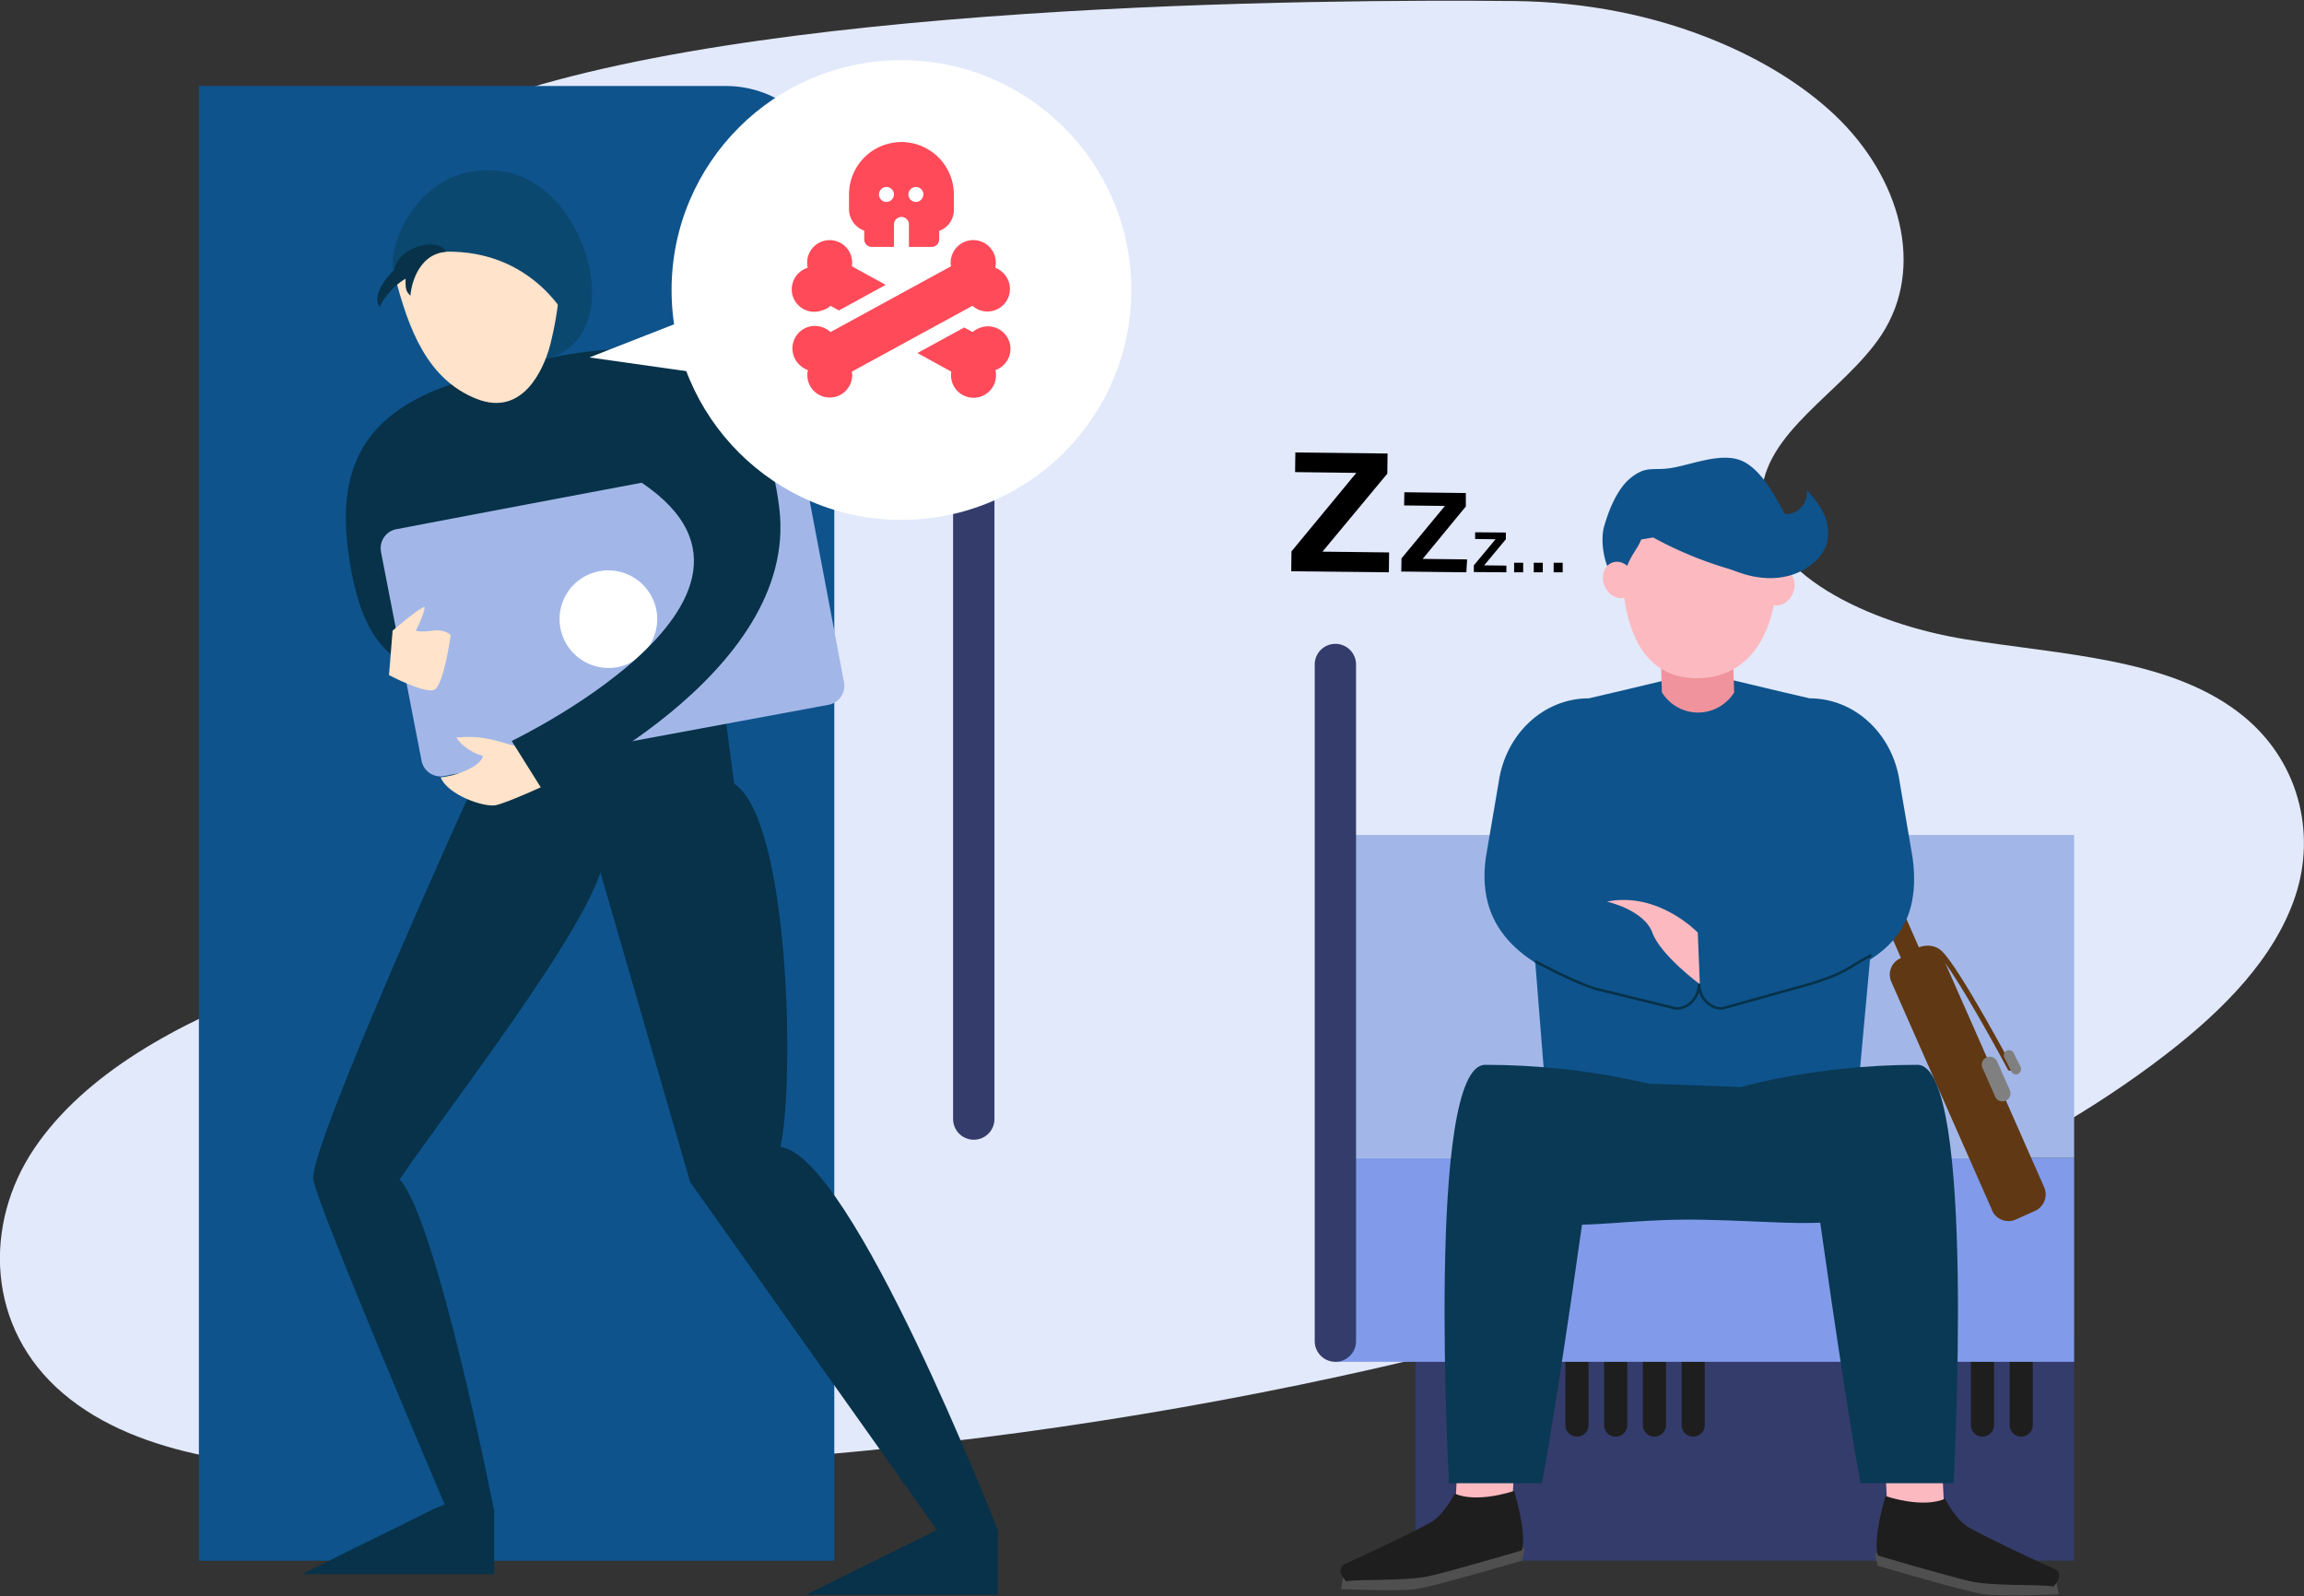<svg id="icon" xmlns="http://www.w3.org/2000/svg" viewBox="0 0 892 618"><rect x="0" y="0" width="892" height="618" fill="#333333" stroke="none"/><defs><style>.cls-1{fill:#e2e9fb;}.cls-2{fill:#0e538c;}.cls-3{fill:#343c6b;}.cls-4{fill:#1e1e1e;}.cls-5{fill:#819bea;}.cls-6{fill:#a2b7e8;}.cls-7{fill:#603813;}.cls-8{fill:gray;}.cls-13,.cls-9{fill:none;}.cls-9{stroke:#603813;stroke-linecap:round;stroke-linejoin:round;stroke-width:2px;}.cls-10{fill:#093954;}.cls-11{fill:#fcbac0;}.cls-12{fill:#f0939c;}.cls-13{stroke:#073249;stroke-miterlimit:10;}.cls-14{fill:#4f4f4f;}.cls-15{fill:#073249;}.cls-16{fill:#fff;}.cls-17{fill:#ffe3ca;}.cls-18{fill:#0b4870;}.cls-19{fill:#ff4a59;}</style></defs><path class="cls-1" d="M586.3.4c27,.3,54,5.4,78.4,15.6,17.3,7.2,33.1,16.7,45.7,28.6,25.2,23.9,35.2,58.9,18,85.1-14.4,21.9-46,37.6-46.4,62.8-.4,29.4,41.8,49,78.7,55s78.2,7.2,105.8,28.2c23.8,18,30.2,46.9,22.2,71.1s-27.9,44.3-50.2,61.5c-55.9,43.1-127.6,71.4-201.1,93.8-155.3,47.2-323.8,70.2-493.5,67.4-42.4-.7-89.7-4.7-119.4-29.9-30-25.4-30.9-65.7-11.3-94.8s55.7-48.7,93.4-62.9,78.1-24.2,114.8-39.9c27.7-11.8,56.1-34.5,44.3-58.7-8.4-17.2-32.9-25.5-54.5-32.5-30.5-9.9-60.9-21.4-85.9-38.8s-44.1-41.6-46-67.1C77.5,120.9,91,98.1,110.8,81S156.5,51.8,183,41.5C287.6.8,513.5-.3,586.3.4Z"/><path class="cls-2" d="M77,33.3H281a42,42,0,0,1,42,42h0v529H77Z"/><rect class="cls-3" x="548" y="518.3" width="255" height="86"/><path class="cls-4" d="M655.5,520.3h0a4.49,4.49,0,0,1,4.5,4.46v27a4.49,4.49,0,0,1-4.46,4.5h0a4.49,4.49,0,0,1-4.5-4.46v-27A4.49,4.49,0,0,1,655.5,520.3Z"/><path class="cls-4" d="M640.5,520.3h0a4.49,4.49,0,0,1,4.5,4.46v27a4.49,4.49,0,0,1-4.46,4.5h0a4.49,4.49,0,0,1-4.5-4.46v-27A4.49,4.49,0,0,1,640.5,520.3Z"/><path class="cls-4" d="M625.5,520.3h0a4.49,4.49,0,0,1,4.5,4.46v27a4.49,4.49,0,0,1-4.46,4.5h0a4.49,4.49,0,0,1-4.5-4.46v-27A4.49,4.49,0,0,1,625.5,520.3Z"/><path class="cls-4" d="M610.5,520.3h0a4.49,4.49,0,0,1,4.5,4.46v27a4.49,4.49,0,0,1-4.46,4.5h0a4.49,4.49,0,0,1-4.5-4.46v-27A4.49,4.49,0,0,1,610.5,520.3Z"/><path class="cls-4" d="M782.5,520.3h0a4.49,4.49,0,0,1,4.5,4.46v27a4.49,4.49,0,0,1-4.46,4.5h0a4.49,4.49,0,0,1-4.5-4.46v-27A4.49,4.49,0,0,1,782.5,520.3Z"/><path class="cls-4" d="M767.5,520.3h0a4.49,4.49,0,0,1,4.5,4.46v27a4.49,4.49,0,0,1-4.46,4.5h0a4.49,4.49,0,0,1-4.5-4.46v-27A4.49,4.49,0,0,1,767.5,520.3Z"/><path class="cls-4" d="M752.5,520.3h0a4.49,4.49,0,0,1,4.5,4.46v27a4.49,4.49,0,0,1-4.46,4.5h0a4.49,4.49,0,0,1-4.5-4.46v-27A4.49,4.49,0,0,1,752.5,520.3Z"/><path class="cls-4" d="M737.5,520.3h0a4.49,4.49,0,0,1,4.5,4.46v27a4.49,4.49,0,0,1-4.46,4.5h0a4.49,4.49,0,0,1-4.5-4.46v-27A4.49,4.49,0,0,1,737.5,520.3Z"/><rect class="cls-5" x="517" y="448.3" width="286" height="79"/><rect class="cls-6" x="517" y="323.3" width="286" height="125"/><path class="cls-7" d="M745.2,382h0a4,4,0,0,1-5.28-2v-.06l-16.4-37.3a4,4,0,0,1,2-5.28h.06a4,4,0,0,1,5.28,2v.06l16.4,37.3A4.07,4.07,0,0,1,745.2,382Z"/><path class="cls-7" d="M787.8,468.9l-7.4,3.3a6.92,6.92,0,0,1-9.15-3.48h0v-.12l-39-88.4a6.92,6.92,0,0,1,3.48-9.15h0l.12-.05,7.4-3.3a6.92,6.92,0,0,1,9.15,3.48h0v.12l39,88.4A7,7,0,0,1,787.8,468.9Z"/><path class="cls-8" d="M776.5,426.2h0a3.08,3.08,0,0,1-4.07-1.54v-.06l-4.9-11.1a3.08,3.08,0,0,1,1.54-4.07h.06A3.08,3.08,0,0,1,773.2,411V411l4.9,11.1a3.08,3.08,0,0,1-1.54,4.07Z"/><path class="cls-9" d="M740.8,368.8s6.1-3.8,10.3.2c6.7,6.4,27.1,44.6,27.1,44.6"/><path class="cls-8" d="M781.4,415.8h0a2,2,0,0,1-2.69-.88h0l-2.7-5.4a2,2,0,0,1,.88-2.69h0a2,2,0,0,1,2.69.88h0l2.7,5.4A2.2,2.2,0,0,1,781.4,415.8Z"/><path class="cls-2" d="M702,381.3l-35.3,9.2c-4.9,0-8.9-4.3-8.9-9.6,0,5.3-4,9.6-8.9,9.6L618,383.3c-26.1-8.5-46.7-21.7-42.8-51l5-29.3c2.6-18.7,17.3-32.6,34.9-32.6l9.4-2.2.9-.2,16.8-4,6.8-1.6h17.7l6.8,1.6,16.8,4,.9.2,9.4,2.2c17.5,0,32.3,13.8,34.9,32.6l5,29.3C744.3,361.6,728.2,372.7,702,381.3Z"/><path class="cls-10" d="M604,416.3l110-1s30,10,21,37-29,21-75,20-66,11-76-15C571.3,424.3,604,416.3,604,416.3Z"/><polygon class="cls-2" points="719.3 422.6 598 418.1 589.6 312.4 729.4 312.4 719.3 422.6"/><ellipse class="cls-11" cx="688.61" cy="227.39" rx="7.2" ry="6" transform="translate(230.43 789.49) rotate(-69.09)"/><path class="cls-12" d="M642.9,250.8l.5,17.4.5.6a16.4,16.4,0,0,0,22.82,4.2h0l.07-.05a17.38,17.38,0,0,0,4.6-4.8h0l-.6-17.7Z"/><path class="cls-11" d="M688.4,216.6c0,34-14.7,46-31.4,46s-29.1-12-29.1-46c0-18.5,13.6-33.4,30.3-33.4S688.4,198.1,688.4,216.6Z"/><path class="cls-2" d="M640,208.1a147.21,147.21,0,0,0,43.7,15.6c6,1.1,12.5-15.5,9.3-21.1-4.6-7.9-9.1-18.3-16.8-23.2s-19-.2-28,1.6c-8,1.6-10.4-1.1-16.8,4-5.3,4.2-8.6,12.6-10.4,19s.6,20.2,7.2,21.7c1.6-9.6,5.4-12.1,7.2-16.8Z"/><ellipse class="cls-11" cx="626.72" cy="224.55" rx="5.98" ry="7.18" transform="translate(-38.8 241.37) rotate(-21.16)"/><path class="cls-2" d="M652.2,210.6c7.5,4.7,15.2,9.4,23.4,11.8s17.3,2.1,24.6-3c3.4-2.3,6.6-5.8,7.4-10.5a18.36,18.36,0,0,0-1.9-10.8,42.25,42.25,0,0,0-6.2-8.3,8.47,8.47,0,0,1-4.2,8.3c-2.6,1.4-5.7,1.1-8.4.3-4.5-1.3-8.9-3.8-13.3-6s-9-3.9-13.8-3.4a13.58,13.58,0,0,0-11.4,8.9"/><path class="cls-11" d="M657.3,361.1s-15.2-16-35.2-12c0,0,14.4,3.2,17.6,12s18.4,20,18.4,20Z"/><path class="cls-13" d="M724.5,369.8c-11,6-9.7,6.7-23,11l-34.8,9.7c-4.9,0-8.9-4.3-8.9-9.6,0,5.3-4,9.6-8.9,9.6l-31.4-7.7c-10.3-3.4-22.8-10.5-23.2-10.6"/><polygon class="cls-11" points="563.2 588.3 585.2 588.3 586.2 568.3 564.2 568.3 563.2 588.3"/><path class="cls-14" d="M587.2,594.3l3,6-1,4s-34,10-41,11-29,0-29,0l.8-4.6,36.3-5.4Z"/><path class="cls-4" d="M586.2,577.3s5,16,3,23c0,0-27,8-36,10s-26,1-32,2c0,0-5-4.9,0-7,7-3,28-13,33-16s9-11,9-11S570.2,582.3,586.2,577.3Z"/><path class="cls-10" d="M561,574.3s-9-162,14-162c41,0,71.1,9.4,71.1,9.4S661,462.3,615,456.3c0,0-11,80-18,118Z"/><polygon class="cls-11" points="753 590.3 731 590.3 730 570.3 752 570.3 753 590.3"/><path class="cls-14" d="M729,596.3l-3,6,1,4s34,10,41,11,29,0,29,0l-.8-4.6-36.3-5.4Z"/><path class="cls-4" d="M730,579.3s-5,16-3,23c0,0,27,8,36,10s26,1,32,2c0,0,5-4.9,0-7-7-3-28-13-33-16s-9-11-9-11S746,584.3,730,579.3Z"/><path class="cls-10" d="M756.3,574.3s9-162-14-162c-41,0-71.1,9.4-71.1,9.4s-14.9,40.6,31.1,34.6c0,0,11,80,18,118Z"/><path d="M537.7,221.6l-37.8-.4.1-7.7,25.1-30.4-23.7-.3.1-7.6,35.7.4-.1,7.8L512,213.6l25.8.3Z"/><path d="M567.7,221.6l-25.2-.3.1-5.1,16.8-20.3-15.8-.2.1-5.1,23.8.3v5.2l-16.7,20.3,17.2.2Z"/><path d="M583.2,221.6l-12.6-.1v-2.6l8.4-10.1-7.9-.1v-2.6l11.9.1v2.6l-8.4,10.1,8.6.1Z"/><path d="M589.7,221.6h-3.5v-3.7h3.5Z"/><path d="M597.3,221.6h-3.5v-3.7h3.5Z"/><path d="M605,221.6h-3.5v-3.7H605Z"/><path class="cls-3" d="M517,249.3h0a8,8,0,0,1,8,8v262a8,8,0,0,1-8,8h0a8,8,0,0,1-8-8v-262A8,8,0,0,1,517,249.3Z"/><path class="cls-3" d="M377,163.3h0a8,8,0,0,1,8,8v262a8,8,0,0,1-8,8h0a8,8,0,0,1-8-8v-262A8,8,0,0,1,377,163.3Z"/><path class="cls-15" d="M180.8,146.4c-14.9,10.8-34.7,55.2-34.7,55.2L176.2,307l108-3.6L266.3,165.9l-51.2-24.5Z"/><path class="cls-15" d="M184.2,145.9c-38.1,10.1-54,29.4-49.6,65.8s17,45.5,31.6,47.8c14.1-10.6,14.6-20.8,14.6-20.8S152.1,206.6,184.2,145.9Z"/><path class="cls-6" d="M302.7,176.9c-27.2,4.8-122,22.8-149.2,28a7.46,7.46,0,0,0-6,8.67v.13l15.7,80.8a7.46,7.46,0,0,0,8.67,6h0l148.9-27.6a7.5,7.5,0,0,0,6-8.76h0L311.4,183A7.55,7.55,0,0,0,302.7,176.9Z"/><path class="cls-16" d="M231.9,221.2h0a19,19,0,0,1,22.2,14.9h0a19,19,0,0,1-14.9,22.2h0A19,19,0,0,1,217,243.4h0a18.84,18.84,0,0,1,14.77-22.17Z"/><path class="cls-15" d="M184,302.5S119.1,445,121.3,456.8s52.3,129.1,52.3,129.1l17.6-1.5s-22.3-113-36.5-127.7c22.6-33.1,82.5-109.2,79.3-128.4s-5-42.9-5-42.9Z"/><path class="cls-17" d="M204.9,290c-9-1.2-15.4-5.8-28.2-4.4,2.3,3.8,7.9,6.7,10.2,7-.3,4.1-10.5,7.9-16.3,8.4,2.9,7,16.9,11.6,21.2,10.8s20.1-8.1,20.1-8.1Z"/><path class="cls-18" d="M152.6,105.8c-3.7-11.2,11.2-44.9,43-39.3s48.1,63.2,16.8,72.2C175.9,115.6,152.6,105.8,152.6,105.8Z"/><path class="cls-15" d="M202,141.4c11.1-3.6,36.9-8.4,52.4-5,23.7,5.2,42.5,21,47.3,60.3,8,65-91,110.3-91,110.3l-12.6-20.1s132.1-63.3,34.8-108.6C205.6,163.6,202,141.4,202,141.4Z"/><path class="cls-17" d="M152.6,105.8c5.6,22.4,13.1,41.1,31.8,48.6s26.2-13.1,28-18.7,7.5-31.8,1.9-39.3S152.6,96.4,152.6,105.8Z"/><path class="cls-18" d="M218,120.8c-3.7-5.6-22.4-31.8-63.6-20.6C175,92.7,203,77.8,204.9,81.5s15,15,15,15Z"/><path class="cls-15" d="M152.6,104.5s-9.4,8.8-5.6,14.4c1.5-3.7,5.6-8.4,10-11,0,3.7,0,4.8,1.9,6.6,0-1.9,2-16,13.8-17C170,91.7,154.5,95.1,152.6,104.5Z"/><path class="cls-17" d="M152,244.2s10.4-9,12.4-9.2c0,2.5-3.4,9.2-3.4,9.2s1.4.7,6.4,0,7.1,1.7,7.1,1.7-2.7,19.6-6.4,21.2-17.5-5.7-17.5-5.7Z"/><path class="cls-15" d="M211.9,303.7,232,336.2l35.2,121.5,95.6,134.8h23.5s-56.6-145.4-84.2-148.4c5.6-23.6,3.8-126.4-17.9-140.7S211.9,303.7,211.9,303.7Z"/><polygon class="cls-15" points="362.8 592.4 312 617.5 386.3 617.5 386.3 592.4 370.8 589 362.8 592.4"/><polygon class="cls-15" points="167.7 584.4 116.9 609.5 191.3 609.5 191.3 584.4 175.8 581 167.7 584.4"/><circle class="cls-16" cx="349" cy="112.3" r="89"/><polygon class="cls-16" points="277 119.3 228.2 138.4 284 146.3 277 119.3"/><path class="cls-19" d="M321.5,118.4l3.3,1.8,18.1-9.9-13.1-7.2a8.71,8.71,0,0,0-17.2-2.8h0a9.71,9.71,0,0,0,.1,3.4,8.7,8.7,0,0,0,5.06,16.65l.36-.12.38-.13A6.4,6.4,0,0,0,321.5,118.4Z"/><path class="cls-19" d="M376.6,128.6l-3.3-1.8-18.1,9.9,13.1,7.2a8.71,8.71,0,0,0,17.2,2.8,9.71,9.71,0,0,0-.1-3.4,8.72,8.72,0,1,0-6.19-16.3h0a8.54,8.54,0,0,0-2.61,1.56Z"/><path class="cls-19" d="M349,55a20.31,20.31,0,0,0-20.3,20.3V81a8.84,8.84,0,0,0,5.9,8.3v3.4a2.9,2.9,0,0,0,2.9,2.9h8.6V86.9a2.9,2.9,0,1,1,5.8,0h0v8.7h8.8a2.9,2.9,0,0,0,2.9-2.9V89.4a8.64,8.64,0,0,0,5.7-8.1V75.4A20.34,20.34,0,0,0,349,55Zm-5.8,23.2a2.9,2.9,0,1,1,2.9-2.9h0A3,3,0,0,1,343.2,78.2Zm11.4,0a2.9,2.9,0,1,1,2.9-2.9h0A3,3,0,0,1,354.6,78.2Z"/><path class="cls-19" d="M385.3,103.7a8.73,8.73,0,0,0-17-4h0a7.8,7.8,0,0,0-.1,3.4l-46.7,25.5a8.71,8.71,0,1,0-12,12.63,2.44,2.44,0,0,0,.29.27,9,9,0,0,0,3,1.8,8.67,8.67,0,1,0,16.9,3.9h0a7.36,7.36,0,0,0,.1-3.3l46.7-25.5a8.71,8.71,0,1,0,11.6-13h0A7.72,7.72,0,0,0,385.3,103.7Z"/></svg>